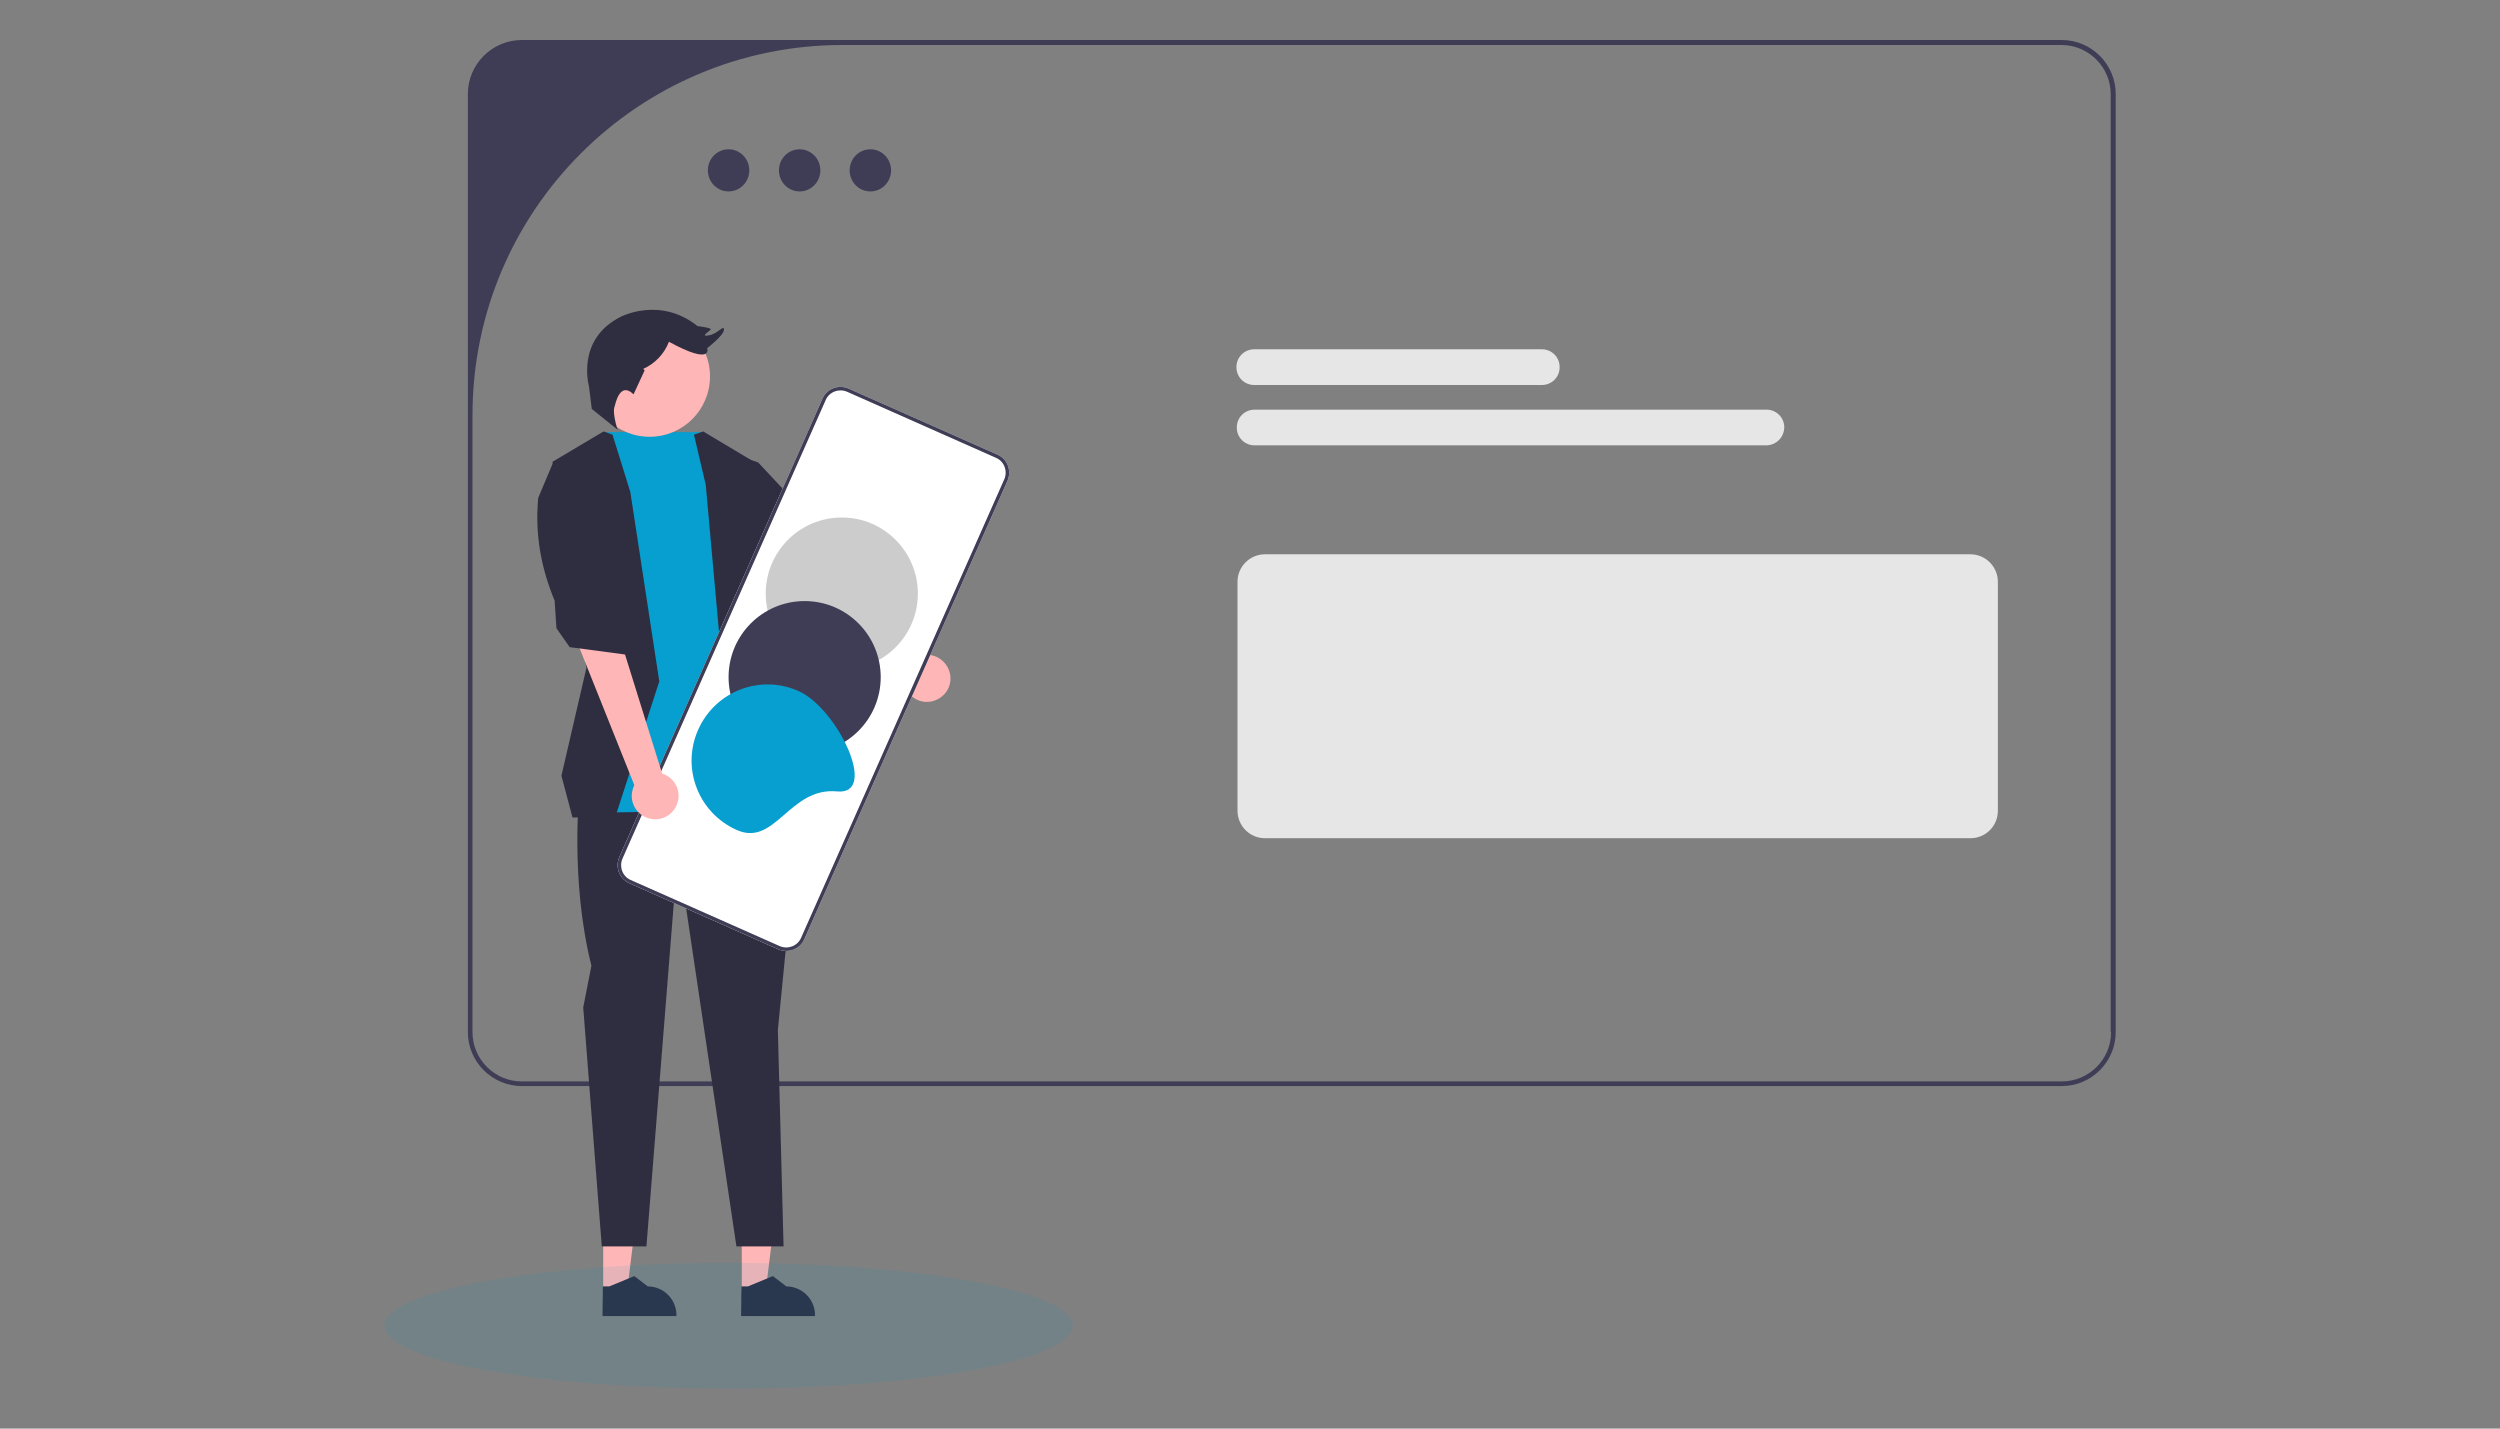 <?xml version="1.0" encoding="utf-8"?>
<!-- Generator: Adobe Illustrator 25.0.0, SVG Export Plug-In . SVG Version: 6.00 Build 0)  -->
<svg version="1.1" id="Layer_1" xmlns="http://www.w3.org/2000/svg" xmlns:xlink="http://www.w3.org/1999/xlink" x="0px" y="0px"
	 viewBox="0 0 700 400" style="enable-background:new 0 0 700 400;" xml:space="preserve">
<rect x="0" y="0" width="700" height="400" fill="#808080" stroke="none"/>
<style type="text/css">
	.st0{fill:#3F3D56;}
	.st1{fill:#E6E6E6;}
	.st2{fill:#FFB6B6;}
	.st3{fill:#2F2E41;}
	.st4{fill:#069FCF;}
	.st5{fill:#FFFFFF;}
	.st6{fill:#CCCCCC;}
	.st7{opacity:0.1;fill:#069FCF;enable-background:new    ;}
</style>
<path class="st0" d="M577.3,11.2H146.1c-8.3,0-15.1,6.8-15.1,15.1V289c0,8.3,6.8,15.1,15.1,15.1h431.2c8.3,0,15.1-6.8,15.1-15.1
	V26.3C592.4,18,585.6,11.2,577.3,11.2z M591.1,289c0,7.6-6.2,13.8-13.8,13.8l0,0H146.1c-7.6,0-13.8-6.2-13.8-13.8l0,0V116.2
	c0-57.2,46.4-103.6,103.6-103.6c0,0,0,0,0,0h341.3c7.6,0,13.8,6.2,13.8,13.8l0,0V289z"/>
<path class="st1" d="M551.7,234.7H354.2c-4.3,0-7.7-3.5-7.7-7.7v-64.1c0-4.3,3.5-7.7,7.7-7.7h197.5c4.3,0,7.7,3.5,7.7,7.7V227
	C559.4,231.3,556,234.7,551.7,234.7z"/>
<ellipse class="st0" cx="243.7" cy="47.7" rx="5.8" ry="5.9"/>
<ellipse class="st0" cx="223.9" cy="47.7" rx="5.8" ry="5.9"/>
<ellipse class="st0" cx="204" cy="47.7" rx="5.8" ry="5.9"/>
<path class="st1" d="M431.7,107.8h-80.5c-2.8,0-5-2.2-5-5c0-2.8,2.2-5,5-5h80.5c2.8,0,5,2.2,5,5
	C436.7,105.6,434.5,107.8,431.7,107.8z"/>
<path class="st1" d="M494.5,124.7H351.3c-2.8,0-5-2.2-5-5c0-2.8,2.2-5,5-5h143.3c2.8,0,5,2.2,5,5
	C499.5,122.5,497.3,124.7,494.5,124.7z"/>
<polygon class="st2" points="207.7,361.4 214.4,361.4 217.6,335.5 207.7,335.5 "/>
<path class="st3" d="M207.5,368.5l20.7,0v-0.3c0-4.4-3.6-8-8-8h0l-3.8-2.9l-7,2.9l-1.8,0L207.5,368.5z"/>
<polygon class="st2" points="168.9,361.4 175.6,361.4 178.8,335.5 168.9,335.5 "/>
<path class="st3" d="M168.7,368.5l20.7,0v-0.3c0-4.4-3.6-8-8-8h0l-3.8-2.9l-7,2.9l-1.8,0L168.7,368.5z"/>
<path class="st2" d="M253,189.4L230.1,168l6.2-10.4l22.6,25.8c3.6-0.4,6.8,2.3,7.2,5.9s-2.3,6.8-5.9,7.2c-3.6,0.4-6.8-2.3-7.2-5.9
	C252.9,190.2,252.9,189.8,253,189.4L253,189.4z"/>
<path class="st3" d="M162.3,220.7c0,0-2.8,25.6,3.3,49.7l-2.3,11.7l5.2,66.9H181l8.8-110.3L206.2,349h13.2l-1.6-60.6l5.7-58.2
	l-2.4-13.3L162.3,220.7z"/>
<path class="st4" d="M196.9,121h-28l-4.7,12l1.1,94.5c0,0,55.4,0,59.2-3.8l-11.8-41.2l-4.3-52.6L196.9,121z"/>
<polygon class="st3" points="212.3,129.5 232.2,150.8 239.3,155.6 241.2,161.7 233.1,175.4 224.1,172.1 221.3,161.7 204.6,148.1 
	202.8,126.2 "/>
<polygon class="st3" points="194.3,121.7 197.6,135.7 202.1,185.6 208.3,223.5 226,223.5 215.4,182.3 211.1,129.3 196.9,120.8 "/>
<polygon class="st3" points="171.5,121.7 176.5,137.8 184.6,190.8 172.3,228.7 160.3,228.9 157.2,217.2 164.2,187 154.7,129.3 
	169,120.8 "/>
<circle class="st2" cx="181.9" cy="105.4" r="16.9"/>
<path class="st3" d="M172.1,113.8c0,0-0.8,1.2,0.8,6.5l-7.2-5.8l-0.8-6.4c0,0-3.7-13.1,8.9-19.4c0,0,11-5.8,21.5,2.6
	c0,0,4.2,0.5,3.7,1c-0.5,0.5-3.1,2.1-0.5,1.6c2.6-0.5,4.2-3.1,4.2-1.6c0,1.6-4.7,5.2-4.7,5.2s1.8,5-10.7-1.8l0,0
	c-1.3,3.4-3.9,6.1-7.2,7.6l0.4,0.4l0,0l-3.1,6.7C177.2,110.4,173.9,106.2,172.1,113.8z"/>
<path class="st5" d="M173.4,240l56.9-128.4c1.2-2.8,4.5-4,7.3-2.8l41.7,18.5c2.8,1.2,4,4.5,2.8,7.3L225.2,263
	c-1.2,2.8-4.5,4-7.3,2.8l-41.7-18.5C173.4,246,172.2,242.8,173.4,240z"/>
<path class="st0" d="M173.4,240l56.9-128.4c1.2-2.8,4.5-4,7.3-2.8l41.7,18.5c2.8,1.2,4,4.5,2.8,7.3L225.2,263
	c-1.2,2.8-4.5,4-7.3,2.8l-41.7-18.5C173.4,246,172.2,242.8,173.4,240z M281.2,134.2c1-2.3,0-5-2.3-6l-41.7-18.5c-2.3-1-5,0-6,2.3
	l-56.9,128.4c-1,2.3,0,5,2.3,6l41.7,18.5c2.3,1,5,0,6-2.3L281.2,134.2z"/>
<circle class="st6" cx="235.7" cy="166.2" r="21.3"/>
<circle class="st0" cx="225.3" cy="189.6" r="21.3"/>
<path class="st4" d="M206.3,232.4c-10.8-4.8-15.6-17.4-10.8-28.1c4.8-10.8,17.4-15.6,28.1-10.8l0,0c10.8,4.8,22.6,29.2,10.8,28.1
	C221,220.3,217.1,237.2,206.3,232.4z"/>
<path class="st2" d="M177.6,219.8L161,178.3l13.3,2.7l11.1,35.6c3.5,1.1,5.4,4.8,4.3,8.2c-1.1,3.5-4.8,5.4-8.2,4.3
	c-3.5-1.1-5.4-4.8-4.3-8.2C177.3,220.5,177.5,220.1,177.6,219.8L177.6,219.8z"/>
<path class="st3" d="M150.7,139.4c-1,10.7,1,20.1,4.6,28.8l0.5,7.7l3.7,5.3l15.8,2.1l2.9-9.1l-6.5-8.6l-0.5-21.6l-16.2-14.8
	L150.7,139.4z"/>
<ellipse class="st7" cx="204" cy="371.2" rx="96.4" ry="17.6"/>
</svg>
